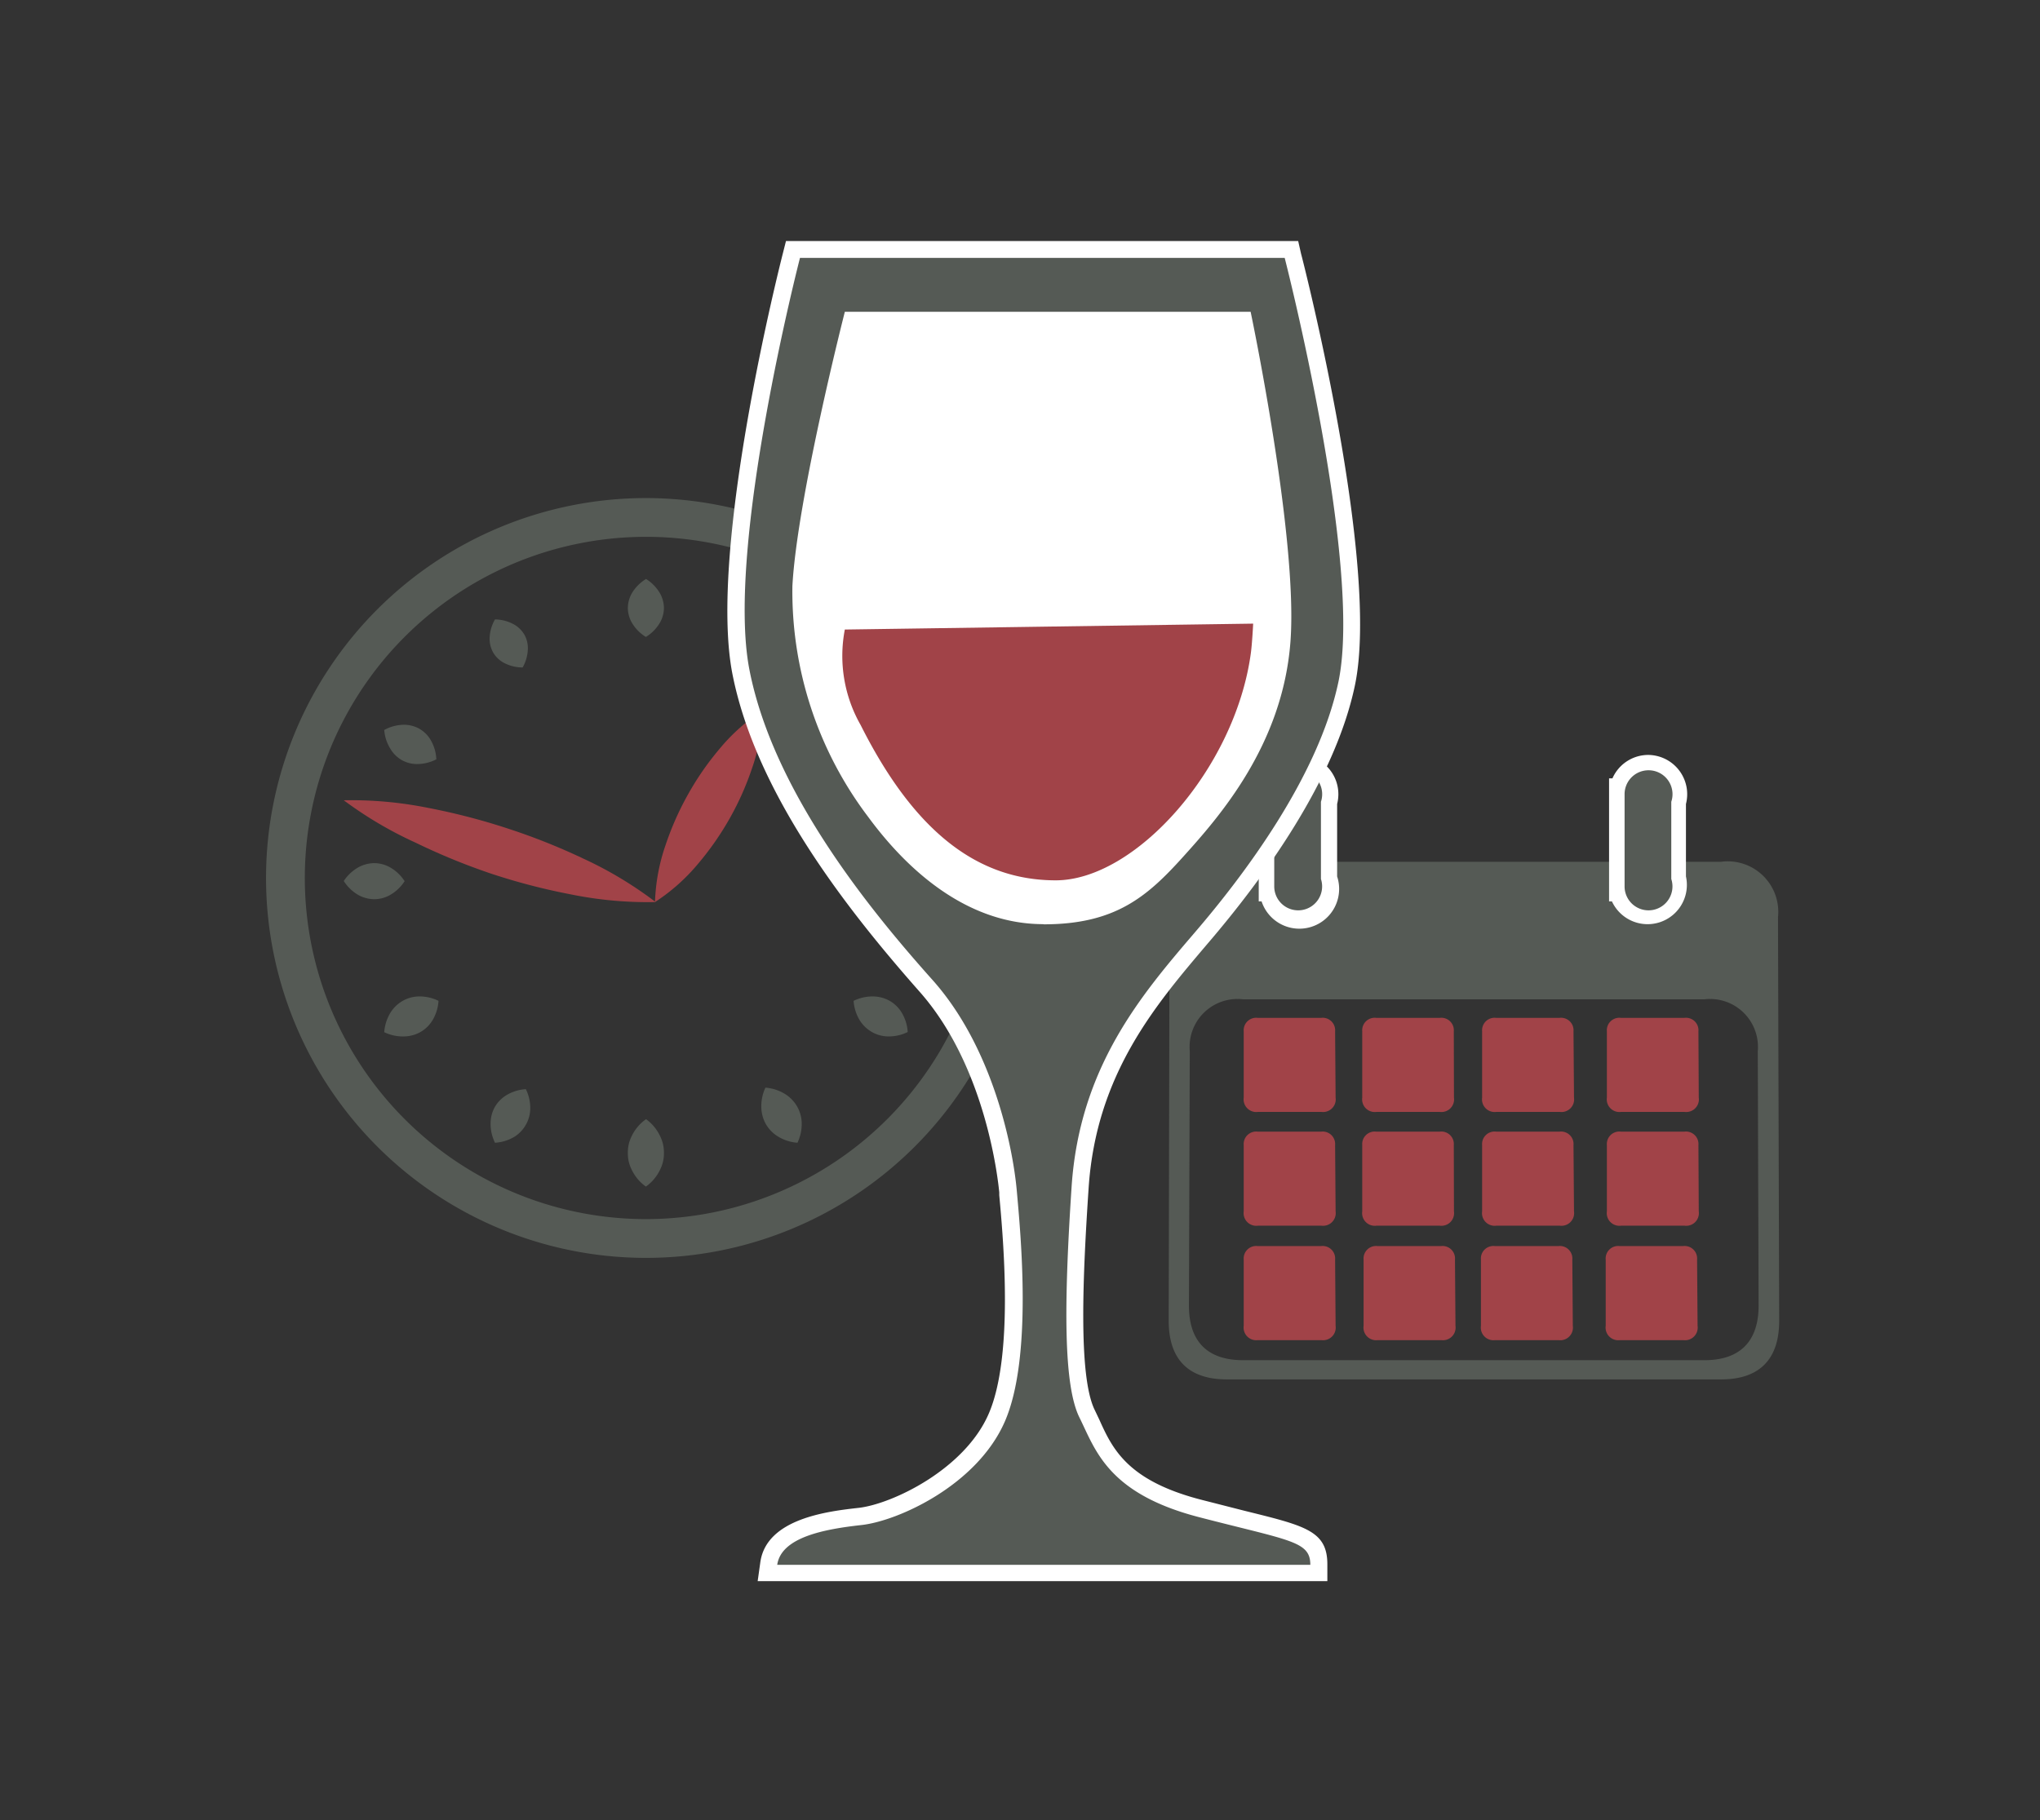 <svg id="Layer_1" data-name="Layer 1" xmlns="http://www.w3.org/2000/svg" viewBox="0 0 121 108"><rect x="0" y="0" width="121" height="108" fill="#333333" stroke="none"/><title>icon-hours</title><path d="M79.19,67.94a.74.74,0,0,0-.83-.8H74.6a.74.74,0,0,0-.83.8v3.93a.75.75,0,0,0,.84.85h3.77a.75.75,0,0,0,.84-.85Z" fill="#a14348"/><path d="M86.23,67.94a.74.74,0,0,0-.83-.8H81.63a.74.74,0,0,0-.83.8v3.93a.75.75,0,0,0,.84.85H85.4a.75.75,0,0,0,.84-.85Z" fill="#a14348"/><path d="M93.33,67.94a.74.74,0,0,0-.83-.8H88.74a.74.74,0,0,0-.83.8v3.93a.75.75,0,0,0,.84.85h3.77a.75.75,0,0,0,.84-.85Z" fill="#a14348"/><path d="M79.19,74.73a.74.74,0,0,0-.83-.8H74.6a.74.74,0,0,0-.83.8v3.93a.75.75,0,0,0,.84.85h3.77a.75.75,0,0,0,.84-.85Z" fill="#a14348"/><path d="M86.3,74.73a.74.74,0,0,0-.83-.8H81.71a.74.74,0,0,0-.83.8v3.93a.75.75,0,0,0,.84.85h3.77a.75.75,0,0,0,.84-.85Z" fill="#a14348"/><path d="M93.26,74.73a.74.74,0,0,0-.83-.8H88.67a.74.74,0,0,0-.83.8v3.93a.75.75,0,0,0,.84.85h3.77a.75.75,0,0,0,.84-.85Z" fill="#a14348"/><path d="M100.74,67.94a.74.74,0,0,0-.83-.8H96.14a.74.74,0,0,0-.83.8v3.93a.75.75,0,0,0,.84.85h3.77a.75.75,0,0,0,.84-.85Z" fill="#a14348"/><path d="M79.19,61.19a.74.74,0,0,0-.83-.8H74.6a.74.74,0,0,0-.83.8v3.93a.75.75,0,0,0,.84.85h3.77a.75.75,0,0,0,.84-.85Z" fill="#a14348"/><path d="M86.23,61.19a.74.74,0,0,0-.83-.8H81.63a.74.74,0,0,0-.83.8v3.93a.75.75,0,0,0,.84.85H85.4a.75.75,0,0,0,.84-.85Z" fill="#a14348"/><path d="M93.33,61.19a.74.74,0,0,0-.83-.8H88.74a.74.74,0,0,0-.83.8v3.93a.75.75,0,0,0,.84.85h3.77a.75.75,0,0,0,.84-.85Z" fill="#a14348"/><path d="M100.74,61.19a.74.74,0,0,0-.83-.8H96.14a.74.74,0,0,0-.83.8v3.93a.75.75,0,0,0,.84.85h3.77a.75.75,0,0,0,.84-.85Z" fill="#a14348"/><path d="M100.66,74.73a.74.74,0,0,0-.83-.8H96.07a.74.74,0,0,0-.83.8v3.93a.75.75,0,0,0,.84.85h3.77a.75.75,0,0,0,.84-.85Z" fill="#a14348"/><path d="M105.46,54.42a3,3,0,0,0-3.39-3.29H72.76a3,3,0,0,0-3.39,3.29l-.05,23.93c0,1.24.31,3.49,3.45,3.49h29.31c3.14,0,3.45-2.25,3.45-3.49ZM101.09,80.7H73.74c-2.93,0-3.22-2.1-3.22-3.25l.05-15.09a2.84,2.84,0,0,1,3.17-3.07h27.35a2.84,2.84,0,0,1,3.17,3.07l.05,15.09C104.31,78.61,104,80.7,101.09,80.7Z" fill="#555a55"/><path d="M77,54.48a1.88,1.88,0,0,1-1.88-1.88V47.09a1.88,1.88,0,0,1,3.76,0,1.89,1.89,0,0,1-.07.52v4.44A1.88,1.88,0,0,1,77,54.48Z" fill="#555a55"/><path d="M77,45.7a1.42,1.42,0,0,1,1.35,1.87v4.58a1.42,1.42,0,1,1-2.77.45s0,0,0,0h0V47.09h0A1.42,1.42,0,0,1,77,45.7m0-.91a2.32,2.32,0,0,0-2.14,1.39h-.2v7.3h.17A2.33,2.33,0,0,0,79.31,52V47.7A2.33,2.33,0,0,0,77,44.79Z" fill="#fff"/><path d="M97.78,54.48A1.88,1.88,0,0,1,95.9,52.6V47.09a1.88,1.88,0,0,1,3.76,0,1.89,1.89,0,0,1-.07.52v4.44a1.88,1.88,0,0,1-1.81,2.4Z" fill="#555a55"/><path d="M97.78,45.7a1.42,1.42,0,0,1,1.35,1.87v4.58a1.42,1.42,0,1,1-2.77.45s0,0,0,0h0V47.09h0a1.42,1.42,0,0,1,1.42-1.39m0-.91a2.32,2.32,0,0,0-2.14,1.39h-.2v7.3h.17A2.33,2.33,0,0,0,100,52V47.7a2.33,2.33,0,0,0-2.26-2.91Z" fill="#fff"/><path d="M38.32,29.55A22.54,22.54,0,1,0,60.86,52.1,22.57,22.57,0,0,0,38.32,29.55Zm0,42.78A20.24,20.24,0,1,1,58.56,52.1,20.26,20.26,0,0,1,38.32,72.33Z" fill="#555a55"/><path d="M38.85,53.52a11.42,11.42,0,0,1,.63-3.39,17.39,17.39,0,0,1,1.33-3,17.08,17.08,0,0,1,1.86-2.69,11.29,11.29,0,0,1,2.57-2.29,11.29,11.29,0,0,1-.62,3.39,17.08,17.08,0,0,1-1.33,3,17.39,17.39,0,0,1-1.87,2.69A11.42,11.42,0,0,1,38.85,53.52Z" fill="#a14348"/><path d="M20.39,47.48a23.15,23.15,0,0,1,5,.45,38.28,38.28,0,0,1,4.71,1.22,37.62,37.62,0,0,1,4.52,1.8,22.87,22.87,0,0,1,4.27,2.57,22.87,22.87,0,0,1-5-.45,37.62,37.62,0,0,1-4.71-1.22A38.28,38.28,0,0,1,24.66,50,23.15,23.15,0,0,1,20.39,47.48Z" fill="#a14348"/><path d="M38.32,66.4a2.61,2.61,0,0,1,.83,1,2.15,2.15,0,0,1,.23,1,2.11,2.11,0,0,1-.23,1,2.58,2.58,0,0,1-.84,1,2.58,2.58,0,0,1-.84-1,2.11,2.11,0,0,1-.23-1,2.15,2.15,0,0,1,.23-1A2.6,2.6,0,0,1,38.32,66.4Z" fill="#555a55"/><path d="M38.32,34.35a2.45,2.45,0,0,1,.83.86,1.8,1.8,0,0,1,.23.86,1.77,1.77,0,0,1-.23.86,2.42,2.42,0,0,1-.84.86,2.42,2.42,0,0,1-.84-.86,1.77,1.77,0,0,1-.23-.86,1.8,1.8,0,0,1,.23-.86A2.44,2.44,0,0,1,38.32,34.35Z" fill="#555a55"/><path d="M52.63,52.27a2.52,2.52,0,0,1,.91-.83,2,2,0,0,1,.91-.23,1.93,1.93,0,0,1,.91.23,2.5,2.5,0,0,1,.91.84,2.5,2.5,0,0,1-.91.84,1.92,1.92,0,0,1-.91.23,2,2,0,0,1-.91-.23A2.52,2.52,0,0,1,52.63,52.27Z" fill="#555a55"/><path d="M20.39,52.27a2.52,2.52,0,0,1,.9-.83,2,2,0,0,1,.9-.23,1.93,1.93,0,0,1,.91.23,2.5,2.5,0,0,1,.9.84,2.5,2.5,0,0,1-.9.84,1.92,1.92,0,0,1-.91.23,2,2,0,0,1-.9-.23A2.52,2.52,0,0,1,20.39,52.27Z" fill="#555a55"/><path d="M45.4,64.53a2.59,2.59,0,0,1,1.2.4,2.12,2.12,0,0,1,.67.7,2.08,2.08,0,0,1,.28.93,2.57,2.57,0,0,1-.25,1.24,2.57,2.57,0,0,1-1.2-.4,2.08,2.08,0,0,1-.67-.7,2.12,2.12,0,0,1-.27-.93A2.59,2.59,0,0,1,45.4,64.53Z" fill="#555a55"/><path d="M29.36,36.75a2.38,2.38,0,0,1,1.13.3,1.66,1.66,0,0,1,.61.6,1.63,1.63,0,0,1,.21.83A2.36,2.36,0,0,1,31,39.6a2.36,2.36,0,0,1-1.14-.29,1.62,1.62,0,0,1-.61-.6,1.66,1.66,0,0,1-.21-.83A2.38,2.38,0,0,1,29.36,36.75Z" fill="#555a55"/><path d="M50.63,59.38a2.56,2.56,0,0,1,1.22-.26,2.05,2.05,0,0,1,.92.26,2,2,0,0,1,.69.66,2.54,2.54,0,0,1,.38,1.19,2.54,2.54,0,0,1-1.22.26,2,2,0,0,1-.92-.27,2.05,2.05,0,0,1-.69-.66A2.56,2.56,0,0,1,50.63,59.38Z" fill="#555a55"/><path d="M22.79,43.31A2.48,2.48,0,0,1,24,43a1.88,1.88,0,0,1,.88.24,1.84,1.84,0,0,1,.65.64,2.46,2.46,0,0,1,.35,1.17,2.46,2.46,0,0,1-1.18.28,1.84,1.84,0,0,1-.88-.24,1.88,1.88,0,0,1-.65-.64A2.48,2.48,0,0,1,22.79,43.31Z" fill="#555a55"/><path d="M45.55,39.76a2.45,2.45,0,0,1-.29-1.17,1.82,1.82,0,0,1,.24-.87,1.79,1.79,0,0,1,.63-.64,2.43,2.43,0,0,1,1.16-.33,2.43,2.43,0,0,1,.29,1.17,1.79,1.79,0,0,1-.24.87,1.82,1.82,0,0,1-.63.64A2.45,2.45,0,0,1,45.55,39.76Z" fill="#555a55"/><path d="M29.36,67.8a2.55,2.55,0,0,1-.26-1.22,2,2,0,0,1,.26-.92A2,2,0,0,1,30,65a2.53,2.53,0,0,1,1.19-.38,2.53,2.53,0,0,1,.26,1.22,2,2,0,0,1-.27.91,2,2,0,0,1-.66.69A2.55,2.55,0,0,1,29.36,67.8Z" fill="#555a55"/><path d="M50.78,45.08a2.48,2.48,0,0,1,.35-1.16,1.88,1.88,0,0,1,.65-.64,1.84,1.84,0,0,1,.88-.25,2.46,2.46,0,0,1,1.18.28,2.46,2.46,0,0,1-.35,1.17,1.84,1.84,0,0,1-.65.64,1.88,1.88,0,0,1-.88.24A2.48,2.48,0,0,1,50.78,45.08Z" fill="#555a55"/><path d="M22.79,61.24a2.56,2.56,0,0,1,.39-1.19,2.05,2.05,0,0,1,.69-.66,2,2,0,0,1,.92-.27,2.54,2.54,0,0,1,1.22.26,2.53,2.53,0,0,1-.38,1.19,2,2,0,0,1-.69.66,2.05,2.05,0,0,1-.92.26A2.56,2.56,0,0,1,22.79,61.24Z" fill="#555a55"/><path d="M61.91,55.54c-4.25,0-7.79-2.83-10.39-6.37A22.16,22.16,0,0,1,47,35.48c.24-5.19,3.07-16.29,3.07-16.29H74.19S77,32.64,76.55,38.78,72.3,49.17,70.18,51.53,66.16,55.54,61.91,55.54Z" fill="#fff"/><path d="M45.52,93.35l.08-.57c.28-2,2.89-2.51,5.4-2.79,2-.22,6.51-2.22,8.1-5.84s.93-10.63.68-13.28l0-.17c-.07-.77-.8-7.65-4.83-12.23S45.33,47,44,39.83c-1.42-7.34,2.78-23.95,3-24.65l.1-.38H76.58l.1.38c.19.74,4.66,18.31,3.19,25.37-1.15,5.52-5.32,11.25-8.61,15.1-3.16,3.68-6.73,7.86-7.2,14.82-.37,5.5-.6,11.39.42,13.44l.28.58c.85,1.8,1.81,3.84,6.48,5.06l2.44.62c3.49.87,4.55,1.13,4.55,2.7v.5ZM50.5,19c-.49,2-2.75,11.26-3,15.81a21.6,21.6,0,0,0,4.39,13.37c2.06,2.81,5.47,6.17,10,6.17,4.11,0,5.86-1.59,7.89-3.85S75.59,44.07,76.05,38c.42-5.41-1.81-16.79-2.27-19.06Z" fill="#555a55"/><path d="M76.2,15.3s4.65,18.11,3.19,25.14C78.2,46.11,73.72,52,70.88,55.31c-3.17,3.7-6.85,8-7.32,15.11s-.47,11.8.47,13.69,1.65,4.49,7.08,5.9,6.61,1.42,6.61,2.83H46.1c.24-1.65,2.83-2.12,5-2.36s6.85-2.36,8.5-6.14.94-11.1.71-13.69-1.42-8.5-5-12.51-9.44-11.1-10.86-18.41,3-24.43,3-24.43H76.2M61.91,54.84c4.25,0,6.14-1.65,8.26-4s5.9-6.61,6.37-12.75-2.36-19.59-2.36-19.59H50.11S47.28,29.58,47,34.77a22.16,22.16,0,0,0,4.49,13.69c2.6,3.54,6.14,6.37,10.39,6.37M77,14.3H46.62l-.19.75c-.18.71-4.41,17.42-3,24.87,1.4,7.25,7,14.25,11.09,18.89C58.48,63.26,59.2,70,59.27,70.75v.16c.24,2.62.87,9.57-.64,13-1.44,3.28-5.71,5.32-7.69,5.55-1.77.2-5.46.61-5.84,3.21l-.16,1.14H78.73v-1c0-2-1.34-2.29-4.93-3.18l-2.43-.62C66.92,87.89,66,86,65.22,84.26l-.28-.59c-1-2-.71-8.07-.37-13.18.45-6.79,4-10.9,7.08-14.53,3.33-3.89,7.55-9.7,8.72-15.32,1.49-7.17-3-24.85-3.2-25.59L77,14.3ZM50.89,19.48H73.37c.59,3,2.57,13.44,2.18,18.52-.45,5.86-4.14,10-6.12,12.16s-3.61,3.68-7.52,3.68c-4.3,0-7.59-3.24-9.58-6A21.09,21.09,0,0,1,48,34.82c.19-4.26,2.22-12.77,2.85-15.34Z" fill="#fff"/><path d="M74.33,37s-.06,1.2-.14,1.77c-.94,6.85-6.85,13.46-11.57,13.46s-8.45-3-11.57-9.21a8.28,8.28,0,0,1-.94-5.67Z" fill="#a14348"/></svg>